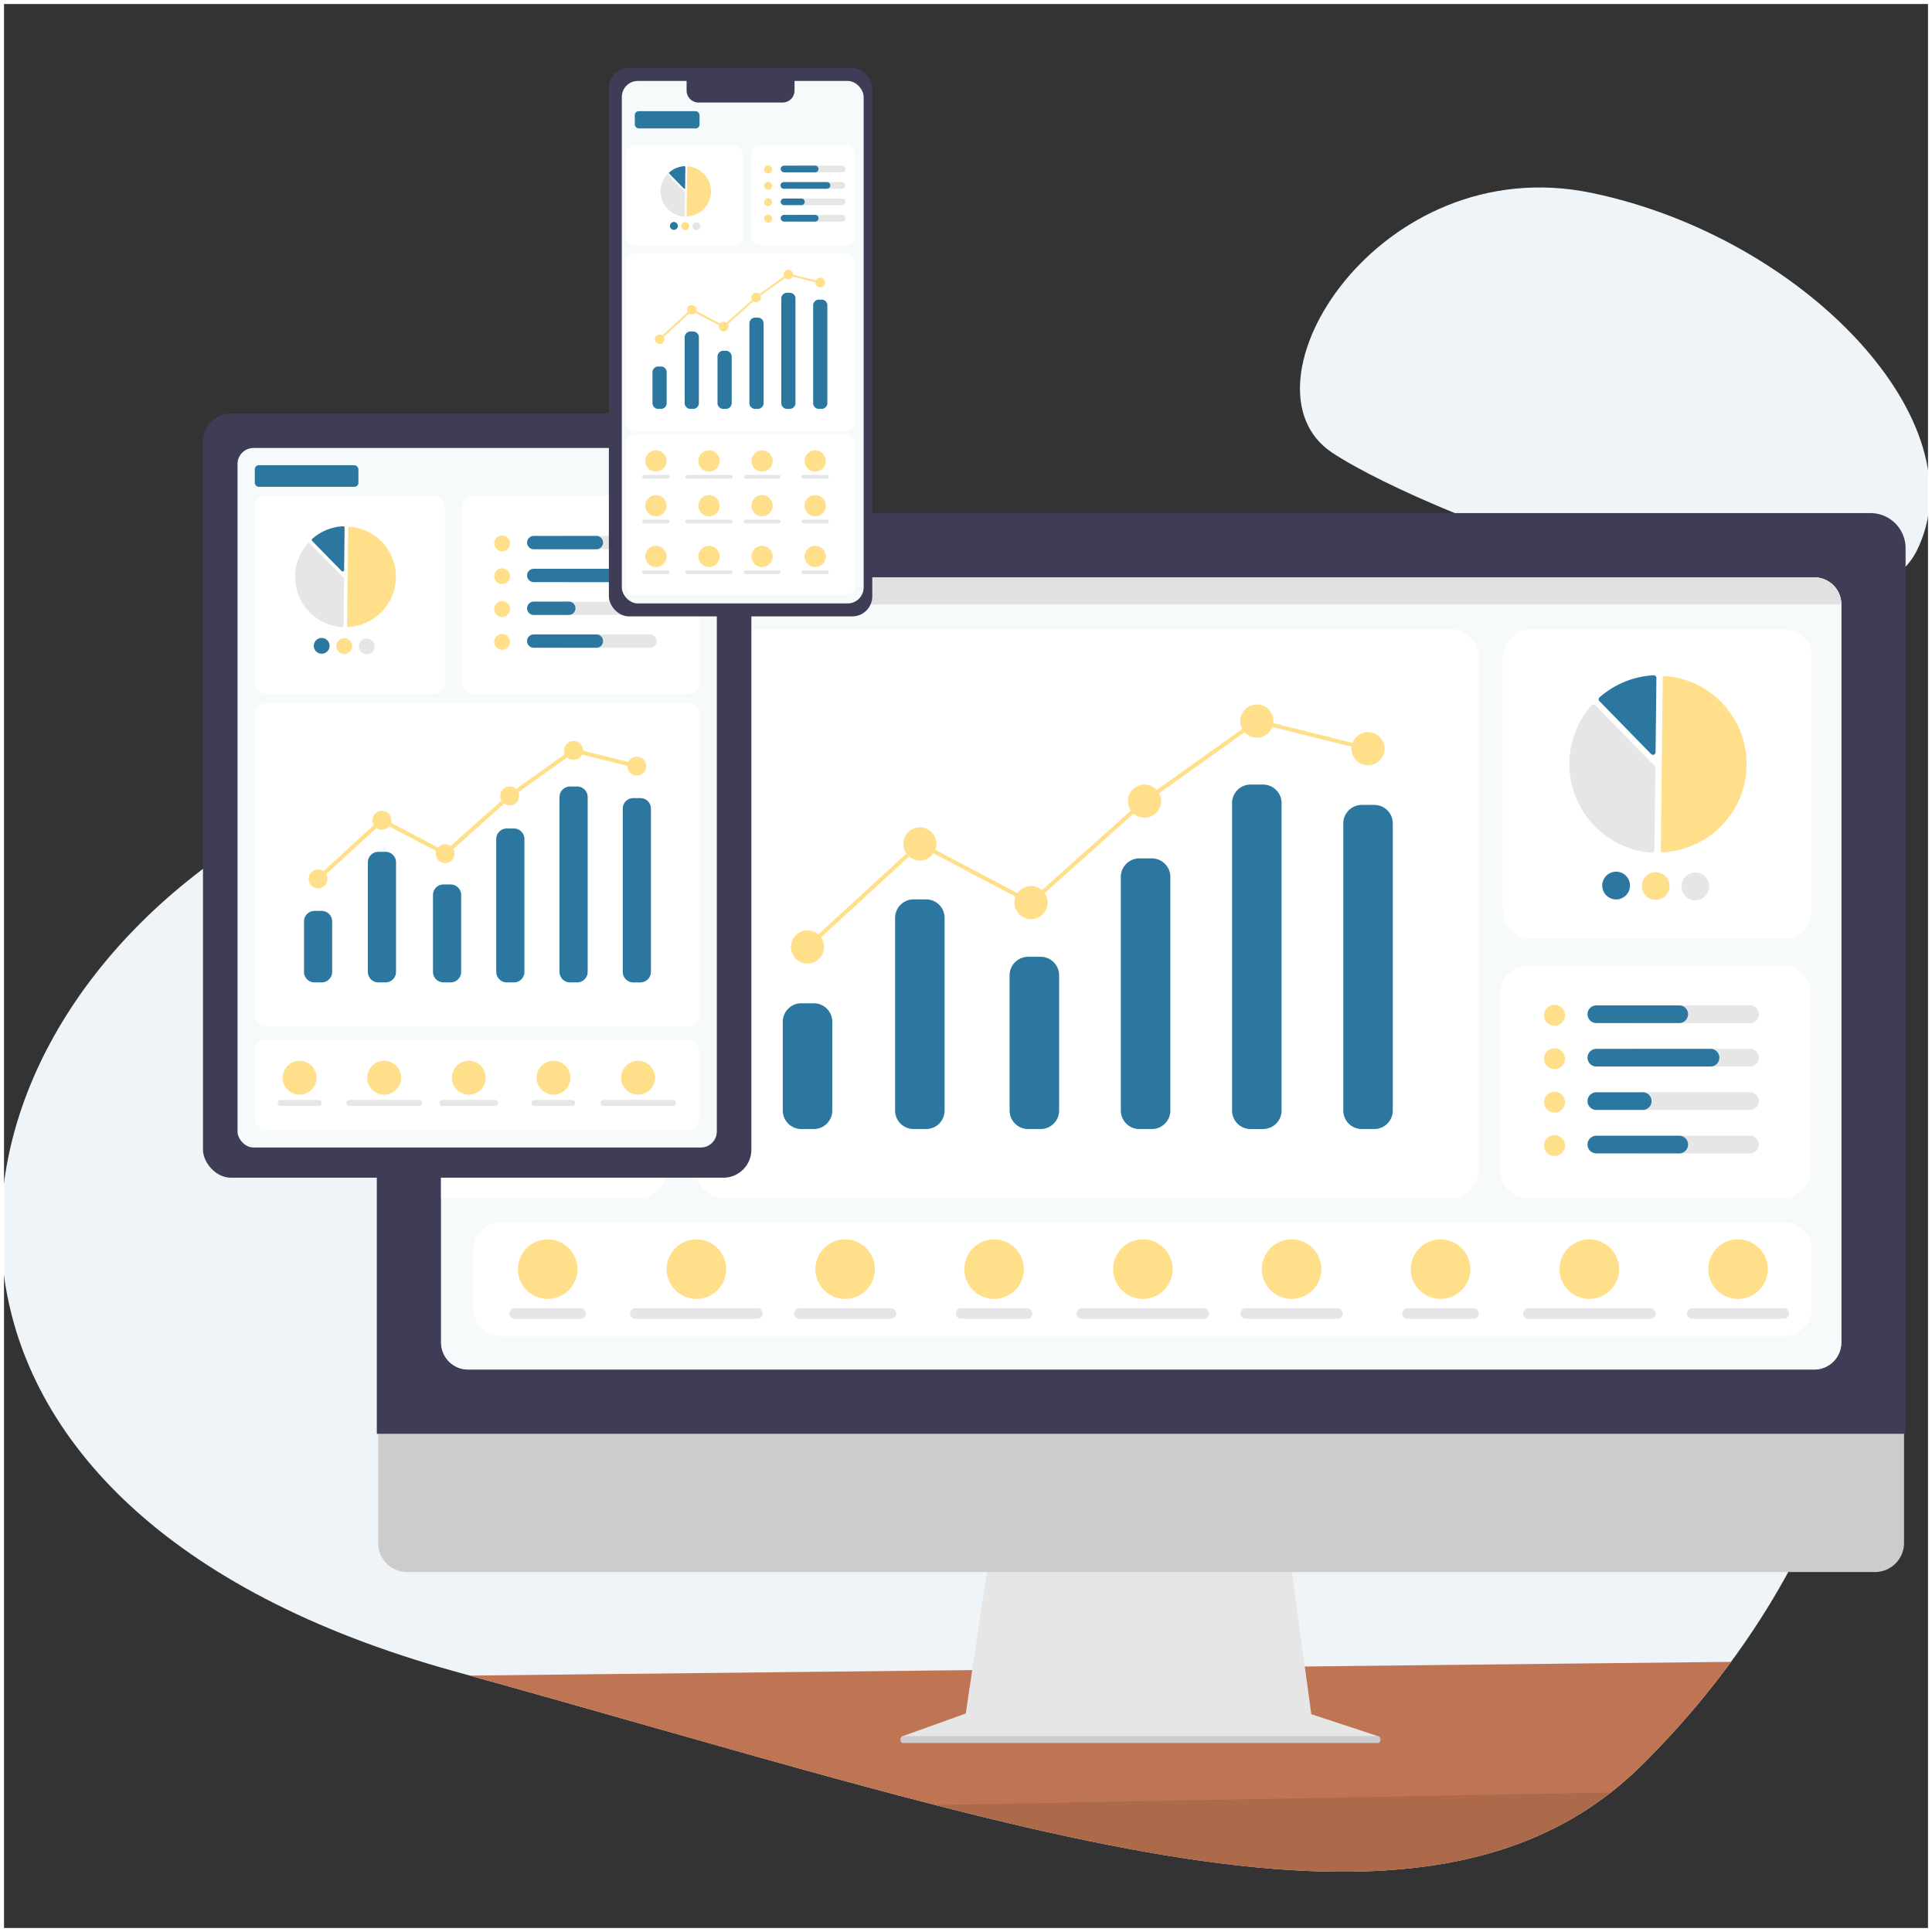 <svg xmlns="http://www.w3.org/2000/svg" width="483" height="483" viewBox="0 0 483 483">
  <rect x="0" y="0" width="483" height="483" fill="#333333" stroke="none"/>
  <g id="Grupo_2309" data-name="Grupo 2309" transform="translate(-1035 -6032)">
    <g id="Grupo_2307" data-name="Grupo 2307">
      <path id="Trazado_5461" data-name="Trazado 5461" d="M85.775-.786c53.349,11.156,97.054,57.636,81.136,89.45S45.649,80.7,20.718,64.083,32.426-11.942,85.775-.786Z" transform="translate(1347.264 6081.039)" fill="#eef4f7"/>
      <path id="Trazado_5460" data-name="Trazado 5460" d="M-1148.289-1335.8c-83.361,54.526-90.968,166.891,53.919,206.97s242.672,76.6,296.466,23.733,98-152.908-16.337-222.877S-1064.928-1390.321-1148.289-1335.8Z" transform="translate(2243.047 7578.679)" fill="#eef4f7"/>
      <path id="Sustracción_73" data-name="Sustracción 73" d="M380.15,7812.029h-.012c-20.8,0-45.437-3.423-77.55-10.772-29.029-6.644-61.916-15.993-96.734-25.891l-.136-.039-.008,0-.036-.01-.049-.014-.231-.065c-13.9-3.952-28.276-8.038-43.446-12.252l315.356-3.431a215.309,215.309,0,0,1-22.632,26.128,85.848,85.848,0,0,1-15.447,12.073,88.474,88.474,0,0,1-17.56,8.173,109.547,109.547,0,0,1-19.687,4.637A153.958,153.958,0,0,1,380.15,7812.029Z" transform="translate(990.469 -1312.094)" fill="#bf7553"/>
      <path id="Sustracción_70" data-name="Sustracción 70" d="M380.149,7812.029h-.012c-20.8,0-45.437-3.423-77.55-10.772-7.476-1.711-15.405-3.644-24.242-5.911l168.882-3.132a84.709,84.709,0,0,1-8,5.541,88.474,88.474,0,0,1-17.56,8.173,109.546,109.546,0,0,1-19.687,4.637A153.953,153.953,0,0,1,380.149,7812.029Z" transform="translate(990.469 -1312.094)" opacity="0.1"/>
      <g id="Grupo_351" data-name="Grupo 351" transform="translate(1129.204 6154.739)">
        <path id="Trazado_4936" data-name="Trazado 4936" d="M9.874,127.545a1.285,1.285,0,1,1-1.285,1.285,1.285,1.285,0,0,1,1.285-1.285" transform="translate(3.491 -127.545)" fill="#fff"/>
        <path id="Trazado_4947" data-name="Trazado 4947" d="M212.375,362.33l-16.705-5.5-5.61-40.992h-74.7l-6.081,40.825L93.49,362.33c-.858.429,3.84,0,4.268.855.294.589,4.32.428,4.979.428H203.173a15.87,15.87,0,0,0,4.8-.428c2.487,0,5.046-.584,4.4-.855" transform="translate(37.953 -51.021)" fill="#e6e6e6"/>
        <path id="Trazado_4948" data-name="Trazado 4948" d="M374.456,336.77H7.492A7.271,7.271,0,0,1,.238,329.5V277.753H381.71V329.5a7.271,7.271,0,0,1-7.254,7.27" transform="translate(0.097 -66.499)" fill="#ccc"/>
        <path id="Trazado_4949" data-name="Trazado 4949" d="M382.191,361.655H0V140.242a8.772,8.772,0,0,1,8.765-8.762h364.66a8.774,8.774,0,0,1,8.766,8.762Z" transform="translate(0 -125.946)" fill="#3f3d56"/>
        <path id="Trazado_4950" data-name="Trazado 4950" d="M354.72,340.943H18.184a6.764,6.764,0,0,1-6.758-6.756V149.661a6.764,6.764,0,0,1,6.758-6.756H354.72a6.764,6.764,0,0,1,6.756,6.756V334.186a6.764,6.764,0,0,1-6.756,6.756" transform="translate(4.644 -121.303)" fill="#f7fafb"/>
        <path id="Trazado_4956" data-name="Trazado 4956" d="M212.544,350.606H93.638c-.252.009-.474-.252-.543-.636a.978.978,0,0,1,.384-1.046.335.335,0,0,1,.136-.028H212.5c.264-.015.5.262.57.668a.949.949,0,0,1-.409,1.022.367.367,0,0,1-.117.02" transform="translate(37.827 -37.587)" fill="#ccc"/>
        <g id="Grupo_2171" data-name="Grupo 2171" transform="translate(16.07 21.603)">
          <path id="Trazado_3671" data-name="Trazado 3671" d="M350.234,204.978H13.7a6.762,6.762,0,0,1-6.755-6.757V13.7A6.763,6.763,0,0,1,13.7,6.941H350.234a6.767,6.767,0,0,1,6.757,6.757V198.221a6.765,6.765,0,0,1-6.757,6.757" transform="translate(-6.939 -6.941)" fill="#f7fafb"/>
          <path id="Trazado_3673" data-name="Trazado 3673" d="M191.9,89.8H128.556a6.944,6.944,0,0,1-6.945-6.945V19.516a6.944,6.944,0,0,1,6.945-6.945H191.9a6.944,6.944,0,0,1,6.945,6.945V82.855A6.944,6.944,0,0,1,191.9,89.8" transform="translate(143.846 0.462)" fill="#fff"/>
          <path id="Trazado_3674" data-name="Trazado 3674" d="M139.16,61.659h.032a22.081,22.081,0,0,0,.5-44.07.51.51,0,0,0-.382.132.5.5,0,0,0-.162.366L138.66,61.15A.506.506,0,0,0,139.16,61.659Z" transform="translate(166.264 7.061)" fill="#ffdf89"/>
          <path id="Trazado_3675" data-name="Trazado 3675" d="M134.822,20.666a.651.651,0,0,1,.456.194L150.1,36.021a.647.647,0,0,1,.185.461l-.231,20.605a.654.654,0,0,1-.7.639,22.224,22.224,0,0,1-15.029-36.84.651.651,0,0,1,.47-.22h.023" transform="translate(153.286 11.108)" fill="#e6e6e6"/>
          <path id="Trazado_3676" data-name="Trazado 3676" d="M145.745,17.514a.66.66,0,0,1,.445.181.647.647,0,0,1,.2.475l-.208,18.591a.648.648,0,0,1-1.111.447l-12.936-13.23a.648.648,0,0,1,.012-.917l.023-.023a22.274,22.274,0,0,1,13.538-5.523h.039" transform="translate(157.439 6.963)" fill="#2b779f"/>
          <path id="Trazado_3677" data-name="Trazado 3677" d="M139.269,42.229a3.466,3.466,0,1,1-3.426-3.5,3.463,3.463,0,0,1,3.426,3.5" transform="translate(157.951 34.852)" fill="#2b779f"/>
          <path id="Trazado_3678" data-name="Trazado 3678" d="M143.546,42.277a3.466,3.466,0,1,1-3.426-3.5,3.464,3.464,0,0,1,3.426,3.5" transform="translate(163.575 34.916)" fill="#ffdf89"/>
          <path id="Trazado_3679" data-name="Trazado 3679" d="M147.824,42.325a3.466,3.466,0,1,1-3.426-3.5,3.464,3.464,0,0,1,3.426,3.5" transform="translate(169.2 34.979)" fill="#e6e6e6"/>
          <path id="Trazado_3680" data-name="Trazado 3680" d="M223.179,154.685H41.45a6.944,6.944,0,0,1-6.945-6.945V19.515A6.946,6.946,0,0,1,41.45,12.57H223.179a6.946,6.946,0,0,1,6.945,6.945V147.74a6.944,6.944,0,0,1-6.945,6.945" transform="translate(29.305 0.461)" fill="#fff"/>
          <path id="Trazado_3681" data-name="Trazado 3681" d="M53.013,49.214a4.145,4.145,0,1,1-4.144-4.144,4.144,4.144,0,0,1,4.144,4.144" transform="translate(42.741 43.197)" fill="#ffdf89"/>
          <path id="Trazado_3682" data-name="Trazado 3682" d="M89.4,33.46a4.144,4.144,0,1,1-4.144-4.144A4.143,4.143,0,0,1,89.4,33.46" transform="translate(90.592 22.482)" fill="#ffdf89"/>
          <path id="Trazado_3683" data-name="Trazado 3683" d="M101.531,24.815a4.144,4.144,0,1,1-4.144-4.144,4.143,4.143,0,0,1,4.144,4.144" transform="translate(106.543 11.114)" fill="#ffdf89"/>
          <path id="Trazado_3684" data-name="Trazado 3684" d="M113.543,27.8a4.144,4.144,0,1,1-4.144-4.144,4.143,4.143,0,0,1,4.144,4.144" transform="translate(122.338 15.039)" fill="#ffdf89"/>
          <path id="Trazado_3685" data-name="Trazado 3685" d="M77.148,44.416A4.144,4.144,0,1,1,73,40.272a4.143,4.143,0,0,1,4.144,4.144" transform="translate(74.48 36.888)" fill="#ffdf89"/>
          <path id="Trazado_3686" data-name="Trazado 3686" d="M65.141,38.082A4.144,4.144,0,1,1,61,33.938a4.143,4.143,0,0,1,4.144,4.144" transform="translate(58.692 28.559)" fill="#ffdf89"/>
          <line id="Línea_53" data-name="Línea 53" x1="28.08" y2="25.77" transform="translate(91.609 66.64)" fill="none" stroke="#ffdf89" stroke-width="1"/>
          <line id="Línea_54" data-name="Línea 54" x2="27.793" y2="14.663" transform="translate(119.69 66.64)" fill="none" stroke="#ffdf89" stroke-width="1"/>
          <line id="Línea_55" data-name="Línea 55" y1="25.363" x2="28.365" transform="translate(147.484 55.941)" fill="none" stroke="#ffdf89" stroke-width="1"/>
          <line id="Línea_56" data-name="Línea 56" y1="20.013" x2="28.08" transform="translate(175.85 35.929)" fill="none" stroke="#ffdf89" stroke-width="1"/>
          <line id="Línea_57" data-name="Línea 57" x2="27.807" y2="6.924" transform="translate(203.93 35.929)" fill="none" stroke="#ffdf89" stroke-width="1"/>
          <path id="Trazado_3687" data-name="Trazado 3687" d="M51.587,84.375H48.471a4.629,4.629,0,0,1-4.63-4.63V57.566a4.629,4.629,0,0,1,4.63-4.63h3.116a4.629,4.629,0,0,1,4.63,4.63v22.18a4.629,4.629,0,0,1-4.63,4.63" transform="translate(41.582 53.541)" fill="#2b779f"/>
          <path id="Trazado_3688" data-name="Trazado 3688" d="M63.717,99.128H60.6a4.629,4.629,0,0,1-4.63-4.63V46.347a4.629,4.629,0,0,1,4.63-4.63h3.116a4.629,4.629,0,0,1,4.63,4.63V94.5a4.629,4.629,0,0,1-4.63,4.63" transform="translate(57.531 38.788)" fill="#2b779f"/>
          <path id="Trazado_3689" data-name="Trazado 3689" d="M76.082,90.975H72.966a4.629,4.629,0,0,1-4.63-4.63v-33.8a4.629,4.629,0,0,1,4.63-4.63h3.116a4.629,4.629,0,0,1,4.63,4.63v33.8a4.629,4.629,0,0,1-4.63,4.63" transform="translate(73.791 46.941)" fill="#2b779f"/>
          <path id="Trazado_3690" data-name="Trazado 3690" d="M88.094,104.952H84.978a4.629,4.629,0,0,1-4.63-4.63v-58.4a4.629,4.629,0,0,1,4.63-4.63h3.116a4.629,4.629,0,0,1,4.63,4.63v58.4a4.629,4.629,0,0,1-4.63,4.63" transform="translate(89.586 32.964)" fill="#2b779f"/>
          <path id="Trazado_3691" data-name="Trazado 3691" d="M100.106,115.435H96.99a4.629,4.629,0,0,1-4.63-4.63V33.946a4.63,4.63,0,0,1,4.63-4.63h3.116a4.63,4.63,0,0,1,4.63,4.63V110.8a4.629,4.629,0,0,1-4.63,4.63" transform="translate(105.381 22.482)" fill="#2b779f"/>
          <path id="Trazado_3692" data-name="Trazado 3692" d="M112.118,112.543H109a4.629,4.629,0,0,1-4.63-4.63V36.145a4.63,4.63,0,0,1,4.63-4.63h3.116a4.63,4.63,0,0,1,4.63,4.63v71.768a4.629,4.629,0,0,1-4.63,4.63" transform="translate(121.177 25.373)" fill="#2b779f"/>
          <path id="Trazado_3693" data-name="Trazado 3693" d="M350.234,6.942H13.7A6.756,6.756,0,0,0,6.942,13.7H356.991a6.758,6.758,0,0,0-6.757-6.757" transform="translate(-6.939 -6.939)" fill="#e1e1e1"/>
          <path id="Trazado_3694" data-name="Trazado 3694" d="M14.184,9.414A1.781,1.781,0,1,1,12.4,7.631a1.783,1.783,0,0,1,1.783,1.783" transform="translate(-2.102 -6.033)" fill="#fff"/>
          <path id="Trazado_3695" data-name="Trazado 3695" d="M16.493,9.414A1.781,1.781,0,1,1,14.71,7.631a1.783,1.783,0,0,1,1.783,1.783" transform="translate(0.935 -6.033)" fill="#fff"/>
          <path id="Trazado_3696" data-name="Trazado 3696" d="M18.8,9.414a1.781,1.781,0,1,1-1.783-1.783A1.783,1.783,0,0,1,18.8,9.414" transform="translate(3.971 -6.033)" fill="#fff"/>
          <path id="Trazado_3697" data-name="Trazado 3697" d="M17.364,76.6H338.105a6.944,6.944,0,0,1,6.945,6.945v14.5a6.944,6.944,0,0,1-6.945,6.945H17.364a6.944,6.944,0,0,1-6.945-6.945v-14.5A6.944,6.944,0,0,1,17.364,76.6" transform="translate(-2.367 84.661)" fill="#fff"/>
          <path id="Trazado_3698" data-name="Trazado 3698" d="M22.676,78.435a7.44,7.44,0,1,1-7.44,7.44,7.44,7.44,0,0,1,7.44-7.44" transform="translate(3.967 87.071)" fill="#ffdf89"/>
          <path id="Trazado_3699" data-name="Trazado 3699" d="M32.12,88.513H15.642a1.322,1.322,0,1,1,0-2.644H32.12a1.322,1.322,0,1,1,0,2.644" transform="translate(2.762 96.846)" fill="#e6e6e6"/>
          <path id="Trazado_3700" data-name="Trazado 3700" d="M38.737,78.435a7.44,7.44,0,1,1-7.44,7.44,7.44,7.44,0,0,1,7.44-7.44" transform="translate(25.087 87.071)" fill="#ffdf89"/>
          <path id="Trazado_3701" data-name="Trazado 3701" d="M59.171,88.513H28.676a1.322,1.322,0,1,1,0-2.644H59.171a1.322,1.322,0,1,1,0,2.644" transform="translate(19.902 96.846)" fill="#e6e6e6"/>
          <path id="Trazado_3702" data-name="Trazado 3702" d="M54.8,78.435a7.44,7.44,0,1,1-7.44,7.44,7.44,7.44,0,0,1,7.44-7.44" transform="translate(46.207 87.071)" fill="#ffdf89"/>
          <path id="Trazado_3703" data-name="Trazado 3703" d="M69.274,88.513H46.379a1.322,1.322,0,1,1,0-2.644H69.274a1.322,1.322,0,1,1,0,2.644" transform="translate(43.18 96.846)" fill="#e6e6e6"/>
          <path id="Trazado_3704" data-name="Trazado 3704" d="M70.889,78.435a7.44,7.44,0,1,1-7.44,7.44,7.44,7.44,0,0,1,7.44-7.44" transform="translate(67.365 87.071)" fill="#ffdf89"/>
          <path id="Trazado_3705" data-name="Trazado 3705" d="M80.334,88.513H63.856a1.322,1.322,0,1,1,0-2.644H80.334a1.322,1.322,0,0,1,0,2.644" transform="translate(66.162 96.846)" fill="#e6e6e6"/>
          <path id="Trazado_3706" data-name="Trazado 3706" d="M86.951,78.435a7.44,7.44,0,1,1-7.44,7.44,7.44,7.44,0,0,1,7.44-7.44" transform="translate(88.486 87.071)" fill="#ffdf89"/>
          <path id="Trazado_3707" data-name="Trazado 3707" d="M107.384,88.513H76.889a1.322,1.322,0,0,1,0-2.644h30.495a1.322,1.322,0,1,1,0,2.644" transform="translate(83.299 96.846)" fill="#e6e6e6"/>
          <path id="Trazado_3708" data-name="Trazado 3708" d="M103.012,78.435a7.44,7.44,0,1,1-7.44,7.44,7.44,7.44,0,0,1,7.44-7.44" transform="translate(109.605 87.071)" fill="#ffdf89"/>
          <path id="Trazado_3709" data-name="Trazado 3709" d="M117.487,88.513H94.592a1.322,1.322,0,0,1,0-2.644h22.895a1.322,1.322,0,0,1,0,2.644" transform="translate(106.578 96.846)" fill="#e6e6e6"/>
          <path id="Trazado_3710" data-name="Trazado 3710" d="M119.1,78.435a7.44,7.44,0,1,1-7.44,7.44,7.44,7.44,0,0,1,7.44-7.44" transform="translate(130.764 87.071)" fill="#ffdf89"/>
          <path id="Trazado_3711" data-name="Trazado 3711" d="M128.547,88.513H112.069a1.322,1.322,0,0,1,0-2.644h16.478a1.322,1.322,0,1,1,0,2.644" transform="translate(129.56 96.846)" fill="#e6e6e6"/>
          <path id="Trazado_3712" data-name="Trazado 3712" d="M135.165,78.435a7.44,7.44,0,1,1-7.44,7.44,7.438,7.438,0,0,1,7.44-7.44" transform="translate(151.885 87.071)" fill="#ffdf89"/>
          <path id="Trazado_3713" data-name="Trazado 3713" d="M155.6,88.513H125.1a1.322,1.322,0,0,1,0-2.644H155.6a1.322,1.322,0,0,1,0,2.644" transform="translate(146.699 96.846)" fill="#e6e6e6"/>
          <path id="Trazado_3714" data-name="Trazado 3714" d="M151.226,78.435a7.44,7.44,0,1,1-7.44,7.44,7.44,7.44,0,0,1,7.44-7.44" transform="translate(173.005 87.071)" fill="#ffdf89"/>
          <path id="Trazado_3715" data-name="Trazado 3715" d="M165.7,88.513H142.806a1.322,1.322,0,1,1,0-2.644H165.7a1.322,1.322,0,0,1,0,2.644" transform="translate(169.978 96.846)" fill="#e6e6e6"/>
          <path id="Trazado_3716" data-name="Trazado 3716" d="M191.931,106.979H128.272a6.943,6.943,0,0,1-6.945-6.945V55.809a6.944,6.944,0,0,1,6.945-6.945h63.659a6.944,6.944,0,0,1,6.945,6.945v44.225a6.943,6.943,0,0,1-6.945,6.945" transform="translate(143.472 48.186)" fill="#fff"/>
          <path id="Trazado_3717" data-name="Trazado 3717" d="M128.669,53.1a2.616,2.616,0,1,1-2.616,2.616,2.616,2.616,0,0,1,2.616-2.616" transform="translate(149.687 53.757)" fill="#ffdf89"/>
          <path id="Trazado_3718" data-name="Trazado 3718" d="M165.178,53.164H137.665a2.208,2.208,0,1,0,0,4.417h27.518a2.208,2.208,0,0,0,0-4.417Z" transform="translate(162.049 53.841)" fill="#e6e6e6"/>
          <path id="Trazado_3719" data-name="Trazado 3719" d="M165.178,57.857H137.665a2.208,2.208,0,1,0,0,4.417h27.518a2.208,2.208,0,0,0,0-4.417Z" transform="translate(162.049 60.012)" fill="#e6e6e6"/>
          <path id="Trazado_3720" data-name="Trazado 3720" d="M165.178,62.549H137.665a2.208,2.208,0,1,0,0,4.417h27.518a2.208,2.208,0,0,0,0-4.417Z" transform="translate(162.049 66.181)" fill="#e6e6e6"/>
          <path id="Trazado_3721" data-name="Trazado 3721" d="M153.672,57.581H132.96a2.208,2.208,0,0,1-.009-4.417h20.721a2.208,2.208,0,0,1,0,4.417" transform="translate(155.859 53.841)" fill="#2b779f"/>
          <path id="Trazado_3722" data-name="Trazado 3722" d="M128.669,57.794a2.616,2.616,0,1,1-2.616,2.616,2.616,2.616,0,0,1,2.616-2.616" transform="translate(149.687 59.929)" fill="#ffdf89"/>
          <path id="Trazado_3723" data-name="Trazado 3723" d="M161.494,62.274H132.96a2.208,2.208,0,1,1-.007-4.417h28.541a2.208,2.208,0,0,1,0,4.417" transform="translate(155.859 60.012)" fill="#2b779f"/>
          <path id="Trazado_3724" data-name="Trazado 3724" d="M128.669,62.486a2.616,2.616,0,1,1-2.616,2.616,2.616,2.616,0,0,1,2.616-2.616" transform="translate(149.687 66.099)" fill="#ffdf89"/>
          <path id="Trazado_3725" data-name="Trazado 3725" d="M144.546,66.966H132.96a2.208,2.208,0,0,1-.009-4.417h11.6a2.208,2.208,0,0,1,0,4.417" transform="translate(155.859 66.181)" fill="#2b779f"/>
          <path id="Trazado_3726" data-name="Trazado 3726" d="M128.669,67.177a2.616,2.616,0,1,1-2.616,2.616,2.616,2.616,0,0,1,2.616-2.616" transform="translate(149.687 72.267)" fill="#ffdf89"/>
          <path id="Trazado_3727" data-name="Trazado 3727" d="M165.178,67.24H137.665a2.208,2.208,0,1,0,0,4.417h27.518a2.208,2.208,0,0,0,0-4.417Z" transform="translate(162.049 72.35)" fill="#e6e6e6"/>
          <path id="Trazado_3728" data-name="Trazado 3728" d="M153.672,71.657H132.96a2.208,2.208,0,0,1-.009-4.417h20.721a2.208,2.208,0,0,1,0,4.417" transform="translate(155.859 72.35)" fill="#2b779f"/>
          <path id="Trazado_3729" data-name="Trazado 3729" d="M56.382,158.266H6.941V9.861H63.326v141.46a6.943,6.943,0,0,1-6.945,6.945" transform="translate(-6.941 -3.101)" fill="#fff"/>
          <path id="Trazado_3730" data-name="Trazado 3730" d="M46.462,21.884H14.972a4.352,4.352,0,0,1,0-8.7h31.49a4.352,4.352,0,1,1,0,8.7" transform="translate(-2.103 1.264)" fill="#2b779f"/>
          <path id="Trazado_3731" data-name="Trazado 3731" d="M48.541,27.533H12.9a2.274,2.274,0,1,1,0-4.549H48.541a2.274,2.274,0,1,1,0,4.549" transform="translate(-2.103 14.155)" fill="#e6e6e6"/>
          <path id="Trazado_3732" data-name="Trazado 3732" d="M48.541,31.835H12.9a2.274,2.274,0,1,1,0-4.549H48.541a2.274,2.274,0,1,1,0,4.549" transform="translate(-2.103 19.813)" fill="#e6e6e6"/>
          <path id="Trazado_3733" data-name="Trazado 3733" d="M48.541,36.3H12.9a2.274,2.274,0,1,1,0-4.549H48.541a2.274,2.274,0,1,1,0,4.549" transform="translate(-2.103 25.68)" fill="#e6e6e6"/>
          <path id="Trazado_3734" data-name="Trazado 3734" d="M48.541,41.13H12.9a2.274,2.274,0,1,1,0-4.549H48.541a2.274,2.274,0,1,1,0,4.549" transform="translate(-2.103 32.034)" fill="#e6e6e6"/>
          <path id="Trazado_3735" data-name="Trazado 3735" d="M29.28,71.555H12.059a1.438,1.438,0,1,1,0-2.875H29.28a1.438,1.438,0,1,1,0,2.875" transform="translate(-2.102 74.243)" fill="#e6e6e6"/>
        </g>
      </g>
      <g id="Grupo_2191" data-name="Grupo 2191" transform="translate(1085.744 6135.357)">
        <rect id="Rectángulo_2870" data-name="Rectángulo 2870" width="137.098" height="191.073" rx="7" transform="translate(0 0)" fill="#3f3d56"/>
        <rect id="Rectángulo_2871" data-name="Rectángulo 2871" width="119.826" height="174.881" rx="4" transform="translate(8.636 8.636)" fill="#f7fafb"/>
        <rect id="Rectángulo_2872" data-name="Rectángulo 2872" width="111.19" height="22.67" rx="3" transform="translate(12.954 156.529)" fill="#fff"/>
        <rect id="Rectángulo_2873" data-name="Rectángulo 2873" width="111.19" height="80.963" rx="3" transform="translate(12.954 72.327)" fill="#fff"/>
        <rect id="Rectángulo_2874" data-name="Rectángulo 2874" width="47.498" height="49.657" rx="3" transform="translate(12.954 20.511)" fill="#fff"/>
        <rect id="Rectángulo_2876" data-name="Rectángulo 2876" width="25.908" height="5.398" rx="1" transform="translate(12.954 12.954)" fill="#2b779f"/>
        <rect id="Rectángulo_2875" data-name="Rectángulo 2875" width="59.373" height="49.657" rx="3" transform="translate(64.771 20.511)" fill="#fff"/>
        <path id="Trazado_5353" data-name="Trazado 5353" d="M19.467,78.435a4.231,4.231,0,1,1-4.231,4.231,4.231,4.231,0,0,1,4.231-4.231" transform="translate(4.692 83.41)" fill="#ffdf89"/>
        <path id="Trazado_5354" data-name="Trazado 5354" d="M24.443,87.372H15.072a.752.752,0,1,1,0-1.5h9.371a.752.752,0,1,1,0,1.5" transform="translate(4.402 85.762)" fill="#e6e6e6"/>
        <path id="Trazado_5355" data-name="Trazado 5355" d="M35.528,78.435A4.231,4.231,0,1,1,31.3,82.666a4.231,4.231,0,0,1,4.231-4.231" transform="translate(9.775 83.41)" fill="#ffdf89"/>
        <path id="Trazado_5356" data-name="Trazado 5356" d="M45.448,87.372H28.106a.752.752,0,1,1,0-1.5H45.448a.752.752,0,1,1,0,1.5" transform="translate(8.528 85.762)" fill="#e6e6e6"/>
        <path id="Trazado_5357" data-name="Trazado 5357" d="M51.59,78.435a4.231,4.231,0,1,1-4.231,4.231,4.231,4.231,0,0,1,4.231-4.231" transform="translate(14.859 83.41)" fill="#ffdf89"/>
        <path id="Trazado_5358" data-name="Trazado 5358" d="M58.829,87.372H45.809a.752.752,0,1,1,0-1.5h13.02a.752.752,0,1,1,0,1.5" transform="translate(14.131 85.762)" fill="#e6e6e6"/>
        <path id="Trazado_5359" data-name="Trazado 5359" d="M67.68,78.435a4.231,4.231,0,1,1-4.231,4.231,4.231,4.231,0,0,1,4.231-4.231" transform="translate(19.952 83.41)" fill="#ffdf89"/>
        <path id="Trazado_5360" data-name="Trazado 5360" d="M72.657,87.372H63.286a.752.752,0,1,1,0-1.5h9.371a.752.752,0,0,1,0,1.5" transform="translate(19.662 85.762)" fill="#e6e6e6"/>
        <path id="Trazado_5361" data-name="Trazado 5361" d="M83.742,78.435a4.231,4.231,0,1,1-4.231,4.231,4.231,4.231,0,0,1,4.231-4.231" transform="translate(25.035 83.41)" fill="#ffdf89"/>
        <path id="Trazado_5362" data-name="Trazado 5362" d="M93.661,87.372H76.319a.752.752,0,0,1,0-1.5H93.661a.752.752,0,1,1,0,1.5" transform="translate(23.787 85.762)" fill="#e6e6e6"/>
        <path id="Trazado_5364" data-name="Trazado 5364" d="M49.437,47.427a2.357,2.357,0,1,1-2.357-2.357,2.357,2.357,0,0,1,2.357,2.357" transform="translate(-18.303 68.939)" fill="#ffdf89"/>
        <path id="Trazado_5365" data-name="Trazado 5365" d="M85.826,31.673a2.357,2.357,0,1,1-2.357-2.357,2.356,2.356,0,0,1,2.357,2.357" transform="translate(-6.786 63.954)" fill="#ffdf89"/>
        <path id="Trazado_5366" data-name="Trazado 5366" d="M97.956,23.028A2.357,2.357,0,1,1,95.6,20.671a2.356,2.356,0,0,1,2.357,2.357" transform="translate(-2.946 61.217)" fill="#ffdf89"/>
        <path id="Trazado_5367" data-name="Trazado 5367" d="M109.968,26.013a2.357,2.357,0,1,1-2.357-2.357,2.356,2.356,0,0,1,2.357,2.357" transform="translate(0.855 62.162)" fill="#ffdf89"/>
        <path id="Trazado_5368" data-name="Trazado 5368" d="M73.573,42.629a2.357,2.357,0,1,1-2.357-2.357,2.356,2.356,0,0,1,2.357,2.357" transform="translate(-10.664 67.421)" fill="#ffdf89"/>
        <path id="Trazado_5369" data-name="Trazado 5369" d="M61.566,36.295a2.357,2.357,0,1,1-2.357-2.357,2.356,2.356,0,0,1,2.357,2.357" transform="translate(-14.464 65.417)" fill="#ffdf89"/>
        <line id="Línea_67" data-name="Línea 67" x1="15.969" y2="14.655" transform="translate(28.777 101.71)" fill="none" stroke="#ffdf89" stroke-width="1"/>
        <line id="Línea_68" data-name="Línea 68" x2="15.806" y2="8.339" transform="translate(44.747 101.71)" fill="none" stroke="#ffdf89" stroke-width="1"/>
        <line id="Línea_69" data-name="Línea 69" y1="14.424" x2="16.131" transform="translate(60.553 95.626)" fill="none" stroke="#ffdf89" stroke-width="1"/>
        <line id="Línea_70" data-name="Línea 70" y1="11.381" x2="15.969" transform="translate(76.685 84.245)" fill="none" stroke="#ffdf89" stroke-width="1"/>
        <line id="Línea_71" data-name="Línea 71" x2="15.814" y2="3.938" transform="translate(92.654 84.245)" fill="none" stroke="#ffdf89" stroke-width="1"/>
        <path id="Trazado_5370" data-name="Trazado 5370" d="M48.246,70.815H46.474a2.632,2.632,0,0,1-2.633-2.633V55.569a2.632,2.632,0,0,1,2.633-2.633h1.772a2.632,2.632,0,0,1,2.633,2.633V68.182a2.632,2.632,0,0,1-2.633,2.633" transform="translate(-18.582 71.429)" fill="#2b779f"/>
        <path id="Trazado_5371" data-name="Trazado 5371" d="M60.376,74.366H58.6a2.632,2.632,0,0,1-2.633-2.633V44.35A2.632,2.632,0,0,1,58.6,41.717h1.772a2.632,2.632,0,0,1,2.633,2.633V71.733a2.632,2.632,0,0,1-2.633,2.633" transform="translate(-14.743 67.878)" fill="#2b779f"/>
        <path id="Trazado_5372" data-name="Trazado 5372" d="M72.741,72.4H70.969a2.632,2.632,0,0,1-2.633-2.633V50.55a2.632,2.632,0,0,1,2.633-2.633h1.772a2.632,2.632,0,0,1,2.633,2.633V69.771A2.632,2.632,0,0,1,72.741,72.4" transform="translate(-10.83 69.84)" fill="#2b779f"/>
        <path id="Trazado_5373" data-name="Trazado 5373" d="M84.753,75.768H82.981a2.632,2.632,0,0,1-2.633-2.633V39.921a2.632,2.632,0,0,1,2.633-2.633h1.772a2.632,2.632,0,0,1,2.633,2.633V73.135a2.632,2.632,0,0,1-2.633,2.633" transform="translate(-7.028 66.477)" fill="#2b779f"/>
        <path id="Trazado_5374" data-name="Trazado 5374" d="M96.765,78.291H94.993a2.632,2.632,0,0,1-2.633-2.633V31.949a2.633,2.633,0,0,1,2.633-2.633h1.772A2.633,2.633,0,0,1,99.4,31.949V75.658a2.632,2.632,0,0,1-2.633,2.633" transform="translate(-3.226 63.954)" fill="#2b779f"/>
        <path id="Trazado_5375" data-name="Trazado 5375" d="M108.777,77.6h-1.772a2.632,2.632,0,0,1-2.633-2.633V34.148a2.633,2.633,0,0,1,2.633-2.633h1.772a2.633,2.633,0,0,1,2.633,2.633V74.962a2.632,2.632,0,0,1-2.633,2.633" transform="translate(0.576 64.649)" fill="#2b779f"/>
        <path id="Trazado_5377" data-name="Trazado 5377" d="M138.944,42.651h.018a12.557,12.557,0,0,0,.282-25.062.29.29,0,0,0-.217.075.285.285,0,0,0-.092.208l-.275,24.49A.288.288,0,0,0,138.944,42.651Z" transform="translate(-102.628 10.719)" fill="#ffdf89"/>
        <path id="Trazado_5378" data-name="Trazado 5378" d="M132.221,20.666a.37.37,0,0,1,.259.111l8.431,8.622a.368.368,0,0,1,.105.262l-.132,11.718a.372.372,0,0,1-.4.363,12.639,12.639,0,0,1-8.547-20.951.37.37,0,0,1,.267-.125h.013" transform="translate(-105.752 11.694)" fill="#e6e6e6"/>
        <path id="Trazado_5379" data-name="Trazado 5379" d="M139.794,17.514a.375.375,0,0,1,.253.1.368.368,0,0,1,.113.27l-.118,10.573a.369.369,0,0,1-.632.254l-7.357-7.524a.368.368,0,0,1,.007-.521l.013-.013a12.667,12.667,0,0,1,7.7-3.141h.022" transform="translate(-104.753 10.695)" fill="#2b779f"/>
        <path id="Trazado_5380" data-name="Trazado 5380" d="M136.28,40.717a1.971,1.971,0,1,1-1.948-1.993,1.97,1.97,0,0,1,1.948,1.993" transform="translate(-104.629 17.409)" fill="#2b779f"/>
        <path id="Trazado_5381" data-name="Trazado 5381" d="M140.557,40.765a1.971,1.971,0,1,1-1.948-1.993,1.97,1.97,0,0,1,1.948,1.993" transform="translate(-103.276 17.424)" fill="#ffdf89"/>
        <path id="Trazado_5382" data-name="Trazado 5382" d="M144.835,40.813a1.971,1.971,0,1,1-1.948-1.993,1.97,1.97,0,0,1,1.948,1.993" transform="translate(-101.922 17.439)" fill="#e6e6e6"/>
        <path id="Trazado_5384" data-name="Trazado 5384" d="M128.03,53.1a1.977,1.977,0,1,1-1.977,1.977A1.977,1.977,0,0,1,128.03,53.1" transform="translate(-53.24 -22.589)" fill="#ffdf89"/>
        <path id="Trazado_5385" data-name="Trazado 5385" d="M157.918,53.164H137.125a1.669,1.669,0,1,0,0,3.338h20.8a1.669,1.669,0,0,0,0-3.338Z" transform="translate(-46.194 -22.54)" fill="#e6e6e6"/>
        <path id="Trazado_5386" data-name="Trazado 5386" d="M157.918,57.857H137.125a1.669,1.669,0,0,0,0,3.338h20.8a1.669,1.669,0,0,0,0-3.338Z" transform="translate(-46.194 -19.023)" fill="#e6e6e6"/>
        <path id="Trazado_5387" data-name="Trazado 5387" d="M157.918,62.549H137.125a1.669,1.669,0,0,0,0,3.338h20.8a1.669,1.669,0,0,0,0-3.338Z" transform="translate(-46.194 -15.507)" fill="#e6e6e6"/>
        <path id="Trazado_5388" data-name="Trazado 5388" d="M148.072,56.5H132.42a1.669,1.669,0,1,1-.007-3.338h15.66a1.669,1.669,0,0,1,0,3.338" transform="translate(-49.722 -22.54)" fill="#2b779f"/>
        <path id="Trazado_5389" data-name="Trazado 5389" d="M128.03,57.794a1.977,1.977,0,1,1-1.977,1.977,1.977,1.977,0,0,1,1.977-1.977" transform="translate(-53.24 -19.071)" fill="#ffdf89"/>
        <path id="Trazado_5390" data-name="Trazado 5390" d="M153.984,61.2H132.42a1.669,1.669,0,1,1-.005-3.338h21.57a1.669,1.669,0,0,1,0,3.338" transform="translate(-49.722 -19.023)" fill="#2b779f"/>
        <path id="Trazado_5391" data-name="Trazado 5391" d="M128.03,62.486a1.977,1.977,0,1,1-1.977,1.977,1.977,1.977,0,0,1,1.977-1.977" transform="translate(-53.24 -15.554)" fill="#ffdf89"/>
        <path id="Trazado_5392" data-name="Trazado 5392" d="M141.176,65.887H132.42a1.669,1.669,0,0,1-.007-3.338h8.763a1.669,1.669,0,0,1,0,3.338" transform="translate(-49.722 -15.507)" fill="#2b779f"/>
        <path id="Trazado_5393" data-name="Trazado 5393" d="M128.03,67.177a1.977,1.977,0,1,1-1.977,1.977,1.977,1.977,0,0,1,1.977-1.977" transform="translate(-53.24 -12.038)" fill="#ffdf89"/>
        <path id="Trazado_5394" data-name="Trazado 5394" d="M157.918,67.24H137.125a1.669,1.669,0,1,0,0,3.338h20.8a1.669,1.669,0,0,0,0-3.338Z" transform="translate(-46.194 -11.991)" fill="#e6e6e6"/>
        <path id="Trazado_5395" data-name="Trazado 5395" d="M148.072,70.578H132.42a1.669,1.669,0,0,1-.007-3.338h15.66a1.669,1.669,0,0,1,0,3.338" transform="translate(-49.722 -11.991)" fill="#2b779f"/>
      </g>
      <g id="Grupo_2192" data-name="Grupo 2192" transform="translate(1187.218 6048.997)">
        <rect id="Rectángulo_2878" data-name="Rectángulo 2878" width="65.85" height="137.098" rx="5" transform="translate(0)" fill="#3f3d56"/>
        <rect id="Rectángulo_2877" data-name="Rectángulo 2877" width="60.453" height="130.621" rx="4" transform="translate(3.239 3.239)" fill="#f7fafb"/>
        <rect id="Rectángulo_2883" data-name="Rectángulo 2883" width="57.214" height="39.942" rx="2" transform="translate(4.318 91.758)" fill="#fff"/>
        <rect id="Rectángulo_2879" data-name="Rectángulo 2879" width="57.214" height="44.26" rx="2" transform="translate(4.318 46.419)" fill="#fff"/>
        <rect id="Rectángulo_2881" data-name="Rectángulo 2881" width="29.147" height="24.829" rx="2" transform="translate(4.318 19.431)" fill="#fff"/>
        <rect id="Rectángulo_2882" data-name="Rectángulo 2882" width="16.193" height="4.318" rx="1" transform="translate(6.477 10.795)" fill="#2b779f"/>
        <rect id="Rectángulo_2880" data-name="Rectángulo 2880" width="25.908" height="24.829" rx="2" transform="translate(35.624 19.431)" fill="#fff"/>
        <path id="Trazado_5435" data-name="Trazado 5435" d="M17.89,78.435a2.654,2.654,0,1,1-2.654,2.654,2.655,2.655,0,0,1,2.654-2.654" transform="translate(-6.123 17.155)" fill="#ffdf89"/>
        <path id="Trazado_5442" data-name="Trazado 5442" d="M17.89,78.435a2.654,2.654,0,1,1-2.654,2.654,2.655,2.655,0,0,1,2.654-2.654" transform="translate(-6.123 28.342)" fill="#ffdf89"/>
        <path id="Trazado_5450" data-name="Trazado 5450" d="M17.89,78.435a2.654,2.654,0,1,1-2.654,2.654,2.655,2.655,0,0,1,2.654-2.654" transform="translate(-6.123 41.02)" fill="#ffdf89"/>
        <path id="Trazado_5434" data-name="Trazado 5434" d="M20.67,86.812H14.792a.472.472,0,1,1,0-.943H20.67a.472.472,0,1,1,0,.943" transform="translate(-5.964 15.861)" fill="#e6e6e6"/>
        <path id="Trazado_5443" data-name="Trazado 5443" d="M20.67,86.812H14.792a.472.472,0,1,1,0-.943H20.67a.472.472,0,1,1,0,.943" transform="translate(-5.964 27.047)" fill="#e6e6e6"/>
        <path id="Trazado_5451" data-name="Trazado 5451" d="M20.67,86.812H14.792a.472.472,0,1,1,0-.943H20.67a.472.472,0,1,1,0,.943" transform="translate(-5.964 39.725)" fill="#e6e6e6"/>
        <path id="Trazado_5433" data-name="Trazado 5433" d="M33.951,78.435A2.654,2.654,0,1,1,31.3,81.089a2.655,2.655,0,0,1,2.654-2.654" transform="translate(-8.919 17.155)" fill="#ffdf89"/>
        <path id="Trazado_5440" data-name="Trazado 5440" d="M33.951,78.435A2.654,2.654,0,1,1,31.3,81.089a2.655,2.655,0,0,1,2.654-2.654" transform="translate(-8.919 28.342)" fill="#ffdf89"/>
        <path id="Trazado_5448" data-name="Trazado 5448" d="M33.951,78.435A2.654,2.654,0,1,1,31.3,81.089a2.655,2.655,0,0,1,2.654-2.654" transform="translate(-8.919 41.02)" fill="#ffdf89"/>
        <path id="Trazado_5432" data-name="Trazado 5432" d="M38.705,86.812H27.826a.472.472,0,1,1,0-.943h10.88a.472.472,0,0,1,0,.943" transform="translate(-8.233 15.861)" fill="#e6e6e6"/>
        <path id="Trazado_5441" data-name="Trazado 5441" d="M38.705,86.812H27.826a.472.472,0,1,1,0-.943h10.88a.472.472,0,0,1,0,.943" transform="translate(-8.233 27.047)" fill="#e6e6e6"/>
        <path id="Trazado_5449" data-name="Trazado 5449" d="M38.705,86.812H27.826a.472.472,0,1,1,0-.943h10.88a.472.472,0,0,1,0,.943" transform="translate(-8.233 39.725)" fill="#e6e6e6"/>
        <path id="Trazado_5428" data-name="Trazado 5428" d="M50.013,78.435a2.654,2.654,0,1,1-2.654,2.654,2.654,2.654,0,0,1,2.654-2.654" transform="translate(-11.715 17.155)" fill="#ffdf89"/>
        <path id="Trazado_5436" data-name="Trazado 5436" d="M50.013,78.435a2.654,2.654,0,1,1-2.654,2.654,2.654,2.654,0,0,1,2.654-2.654" transform="translate(-11.715 28.342)" fill="#ffdf89"/>
        <path id="Trazado_5444" data-name="Trazado 5444" d="M50.013,78.435a2.654,2.654,0,1,1-2.654,2.654,2.654,2.654,0,0,1,2.654-2.654" transform="translate(-11.715 41.02)" fill="#ffdf89"/>
        <path id="Trazado_5429" data-name="Trazado 5429" d="M53.7,86.812H45.529a.472.472,0,0,1,0-.943H53.7a.472.472,0,1,1,0,.943" transform="translate(-11.315 15.861)" fill="#e6e6e6"/>
        <path id="Trazado_5437" data-name="Trazado 5437" d="M53.7,86.812H45.529a.472.472,0,0,1,0-.943H53.7a.472.472,0,1,1,0,.943" transform="translate(-11.315 27.047)" fill="#e6e6e6"/>
        <path id="Trazado_5445" data-name="Trazado 5445" d="M53.7,86.812H45.529a.472.472,0,0,1,0-.943H53.7a.472.472,0,1,1,0,.943" transform="translate(-11.315 39.725)" fill="#e6e6e6"/>
        <path id="Trazado_5426" data-name="Trazado 5426" d="M66.1,78.435a2.654,2.654,0,1,1-2.654,2.654A2.654,2.654,0,0,1,66.1,78.435" transform="translate(-14.517 17.155)" fill="#ffdf89"/>
        <path id="Trazado_5438" data-name="Trazado 5438" d="M66.1,78.435a2.654,2.654,0,1,1-2.654,2.654A2.654,2.654,0,0,1,66.1,78.435" transform="translate(-14.517 28.342)" fill="#ffdf89"/>
        <path id="Trazado_5446" data-name="Trazado 5446" d="M66.1,78.435a2.654,2.654,0,1,1-2.654,2.654A2.654,2.654,0,0,1,66.1,78.435" transform="translate(-14.517 41.02)" fill="#ffdf89"/>
        <path id="Trazado_5430" data-name="Trazado 5430" d="M68.884,86.812H63.006a.472.472,0,1,1,0-.943h5.879a.472.472,0,0,1,0,.943" transform="translate(-14.357 15.861)" fill="#e6e6e6"/>
        <path id="Trazado_5439" data-name="Trazado 5439" d="M68.884,86.812H63.006a.472.472,0,1,1,0-.943h5.879a.472.472,0,0,1,0,.943" transform="translate(-14.357 27.047)" fill="#e6e6e6"/>
        <path id="Trazado_5447" data-name="Trazado 5447" d="M68.884,86.812H63.006a.472.472,0,1,1,0-.943h5.879a.472.472,0,0,1,0,.943" transform="translate(-14.357 39.725)" fill="#e6e6e6"/>
        <path id="Trazado_5407" data-name="Trazado 5407" d="M47.1,46.258a1.188,1.188,0,1,1-1.188-1.188A1.188,1.188,0,0,1,47.1,46.258" transform="translate(-33.234 21.575)" fill="#ffdf89"/>
        <path id="Trazado_5398" data-name="Trazado 5398" d="M83.489,30.5A1.188,1.188,0,1,1,82.3,29.316,1.188,1.188,0,0,1,83.489,30.5" transform="translate(-45.476 26.876)" fill="#ffdf89"/>
        <path id="Trazado_5399" data-name="Trazado 5399" d="M95.619,21.859a1.188,1.188,0,1,1-1.188-1.188,1.187,1.187,0,0,1,1.188,1.188" transform="translate(-49.556 29.784)" fill="#ffdf89"/>
        <path id="Trazado_5396" data-name="Trazado 5396" d="M107.631,24.844a1.188,1.188,0,1,1-1.188-1.188,1.188,1.188,0,0,1,1.188,1.188" transform="translate(-53.597 28.78)" fill="#ffdf89"/>
        <path id="Trazado_5402" data-name="Trazado 5402" d="M71.236,41.46a1.188,1.188,0,1,1-1.188-1.188,1.188,1.188,0,0,1,1.188,1.188" transform="translate(-41.354 23.19)" fill="#ffdf89"/>
        <path id="Trazado_5404" data-name="Trazado 5404" d="M59.229,35.126a1.188,1.188,0,1,1-1.188-1.188,1.187,1.187,0,0,1,1.188,1.188" transform="translate(-37.314 25.321)" fill="#ffdf89"/>
        <line id="Línea_76" data-name="Línea 76" x1="8.049" y2="7.387" transform="translate(12.677 60.446)" fill="none" stroke="#ffdf89" stroke-width="0.5"/>
        <line id="Línea_74" data-name="Línea 74" x2="7.967" y2="4.203" transform="translate(20.727 60.446)" fill="none" stroke="#ffdf89" stroke-width="0.5"/>
        <line id="Línea_75" data-name="Línea 75" y1="7.27" x2="8.131" transform="translate(28.694 57.379)" fill="none" stroke="#ffdf89" stroke-width="0.5"/>
        <line id="Línea_73" data-name="Línea 73" y1="5.737" x2="8.049" transform="translate(36.826 51.643)" fill="none" stroke="#ffdf89" stroke-width="0.5"/>
        <line id="Línea_72" data-name="Línea 72" x2="7.971" y2="1.985" transform="translate(44.875 51.643)" fill="none" stroke="#ffdf89" stroke-width="0.5"/>
        <path id="Trazado_5406" data-name="Trazado 5406" d="M46.061,63.534h-.893a1.458,1.458,0,0,1-1.327-1.561V54.5a1.458,1.458,0,0,1,1.327-1.561h.893A1.458,1.458,0,0,1,47.389,54.5v7.477a1.458,1.458,0,0,1-1.327,1.561" transform="translate(-32.937 21.688)" fill="#2b779f"/>
        <path id="Trazado_5405" data-name="Trazado 5405" d="M58.191,61.07H57.3a1.458,1.458,0,0,1-1.327-1.561V43.278A1.458,1.458,0,0,1,57.3,41.717h.893a1.458,1.458,0,0,1,1.327,1.561V59.51a1.458,1.458,0,0,1-1.327,1.561" transform="translate(-37.018 24.152)" fill="#2b779f"/>
        <path id="Trazado_5403" data-name="Trazado 5403" d="M70.556,62.432h-.893a1.458,1.458,0,0,1-1.327-1.561V49.478a1.458,1.458,0,0,1,1.327-1.561h.893a1.458,1.458,0,0,1,1.327,1.561V60.871a1.458,1.458,0,0,1-1.327,1.561" transform="translate(-41.177 22.789)" fill="#2b779f"/>
        <path id="Trazado_5400" data-name="Trazado 5400" d="M82.568,60.1h-.893a1.458,1.458,0,0,1-1.327-1.561V38.849a1.458,1.458,0,0,1,1.327-1.561h.893A1.458,1.458,0,0,1,83.9,38.849V58.537A1.458,1.458,0,0,1,82.568,60.1" transform="translate(-45.218 25.124)" fill="#2b779f"/>
        <path id="Trazado_5401" data-name="Trazado 5401" d="M94.58,58.347h-.893a1.458,1.458,0,0,1-1.327-1.561V30.877a1.458,1.458,0,0,1,1.327-1.561h.893a1.458,1.458,0,0,1,1.327,1.561V56.786a1.458,1.458,0,0,1-1.327,1.561" transform="translate(-49.259 26.876)" fill="#2b779f"/>
        <path id="Trazado_5397" data-name="Trazado 5397" d="M106.592,58.83H105.7a1.458,1.458,0,0,1-1.327-1.561V33.076a1.458,1.458,0,0,1,1.327-1.561h.893a1.458,1.458,0,0,1,1.327,1.561V57.269a1.458,1.458,0,0,1-1.327,1.561" transform="translate(-53.3 26.392)" fill="#2b779f"/>
        <g id="Grupo_2173" data-name="Grupo 2173" transform="translate(12.936 24.546)">
          <path id="Trazado_5417" data-name="Trazado 5417" d="M138.8,30.12h.009a6.279,6.279,0,0,0,.141-12.531.145.145,0,0,0-.109.038.142.142,0,0,0-.046.1l-.138,12.245A.144.144,0,0,0,138.8,30.12Z" transform="translate(-132.163 -17.54)" fill="#ffdf89"/>
          <path id="Trazado_5418" data-name="Trazado 5418" d="M130.506,20.666a.185.185,0,0,1,.13.055l4.215,4.311a.184.184,0,0,1,.053.131l-.066,5.859a.186.186,0,0,1-.2.182,6.319,6.319,0,0,1-4.273-10.475.185.185,0,0,1,.134-.063h.007" transform="translate(-128.791 -18.591)" fill="#e6e6e6"/>
          <path id="Trazado_5419" data-name="Trazado 5419" d="M135.871,17.514a.188.188,0,0,1,.126.051.184.184,0,0,1,.057.135L136,22.987a.184.184,0,0,1-.316.127L132,19.352a.184.184,0,0,1,0-.261l.007-.007a6.334,6.334,0,0,1,3.849-1.571h.011" transform="translate(-129.87 -17.514)" fill="#2b779f"/>
          <path id="Trazado_5423" data-name="Trazado 5423" d="M134.309,39.721a.985.985,0,1,1-.974-1,.985.985,0,0,1,.974,1" transform="translate(-130.003 -24.762)" fill="#2b779f"/>
          <path id="Trazado_5424" data-name="Trazado 5424" d="M138.586,39.769a.985.985,0,1,1-.974-1,.985.985,0,0,1,.974,1" transform="translate(-131.465 -24.779)" fill="#ffdf89"/>
          <path id="Trazado_5425" data-name="Trazado 5425" d="M142.864,39.817a.985.985,0,1,1-.974-1,.985.985,0,0,1,.974,1" transform="translate(-132.927 -24.796)" fill="#e6e6e6"/>
        </g>
        <g id="Grupo_2172" data-name="Grupo 2172" transform="translate(38.825 24.36)">
          <path id="Trazado_5412" data-name="Trazado 5412" d="M127.041,53.1a.988.988,0,1,1-.988.988.989.989,0,0,1,.988-.988" transform="translate(-126.053 -53.101)" fill="#ffdf89"/>
          <path id="Trazado_5408" data-name="Trazado 5408" d="M146.686,53.164h-10.4a.835.835,0,1,0,0,1.669h10.4a.835.835,0,1,0,0-1.669Z" transform="translate(-127.231 -53.108)" fill="#e6e6e6"/>
          <path id="Trazado_5409" data-name="Trazado 5409" d="M146.686,57.857h-10.4a.835.835,0,0,0,0,1.669h10.4a.835.835,0,0,0,0-1.669Z" transform="translate(-127.231 -53.696)" fill="#e6e6e6"/>
          <path id="Trazado_5414" data-name="Trazado 5414" d="M146.686,62.549h-10.4a.835.835,0,1,0,0,1.669h10.4a.835.835,0,1,0,0-1.669Z" transform="translate(-127.231 -54.285)" fill="#e6e6e6"/>
          <path id="Trazado_5410" data-name="Trazado 5410" d="M139.41,54.833h-7.826a.835.835,0,0,1,0-1.669h7.83a.835.835,0,0,1,0,1.669" transform="translate(-126.641 -53.108)" fill="#2b779f"/>
          <path id="Trazado_5413" data-name="Trazado 5413" d="M127.041,57.794a.988.988,0,1,1-.988.988.989.989,0,0,1,.988-.988" transform="translate(-126.053 -53.689)" fill="#ffdf89"/>
          <path id="Trazado_5411" data-name="Trazado 5411" d="M142.366,59.526H131.583a.835.835,0,1,1,0-1.669h10.785a.835.835,0,0,1,0,1.669" transform="translate(-126.641 -53.696)" fill="#2b779f"/>
          <path id="Trazado_5415" data-name="Trazado 5415" d="M127.041,62.486a.988.988,0,1,1-.988.988.989.989,0,0,1,.988-.988" transform="translate(-126.053 -54.276)" fill="#ffdf89"/>
          <path id="Trazado_5416" data-name="Trazado 5416" d="M135.961,64.218h-4.378a.835.835,0,0,1,0-1.669h4.382a.835.835,0,0,1,0,1.669" transform="translate(-126.641 -54.285)" fill="#2b779f"/>
          <path id="Trazado_5420" data-name="Trazado 5420" d="M127.041,67.177a.988.988,0,1,1-.988.988.989.989,0,0,1,.988-.988" transform="translate(-126.053 -54.864)" fill="#ffdf89"/>
          <path id="Trazado_5421" data-name="Trazado 5421" d="M146.686,67.24h-10.4a.835.835,0,1,0,0,1.669h10.4a.835.835,0,1,0,0-1.669Z" transform="translate(-127.231 -54.872)" fill="#e6e6e6"/>
          <path id="Trazado_5422" data-name="Trazado 5422" d="M139.41,68.909h-7.826a.835.835,0,0,1,0-1.669h7.83a.835.835,0,0,1,0,1.669" transform="translate(-126.641 -54.872)" fill="#2b779f"/>
        </g>
        <path id="Rectángulo_2884" data-name="Rectángulo 2884" d="M0,0H26.988a0,0,0,0,1,0,0V4.557a3,3,0,0,1-3,3H3a3,3,0,0,1-3-3V0A0,0,0,0,1,0,0Z" transform="translate(19.431 1.08)" fill="#3f3d56"/>
      </g>
      <g id="Rectángulo_3014" data-name="Rectángulo 3014" transform="translate(1035 6032)" fill="none" stroke="#fff" stroke-width="1">
        <rect width="483" height="483" stroke="none"/>
        <rect x="0.5" y="0.5" width="482" height="482" fill="none"/>
      </g>
    </g>
  </g>
</svg>
